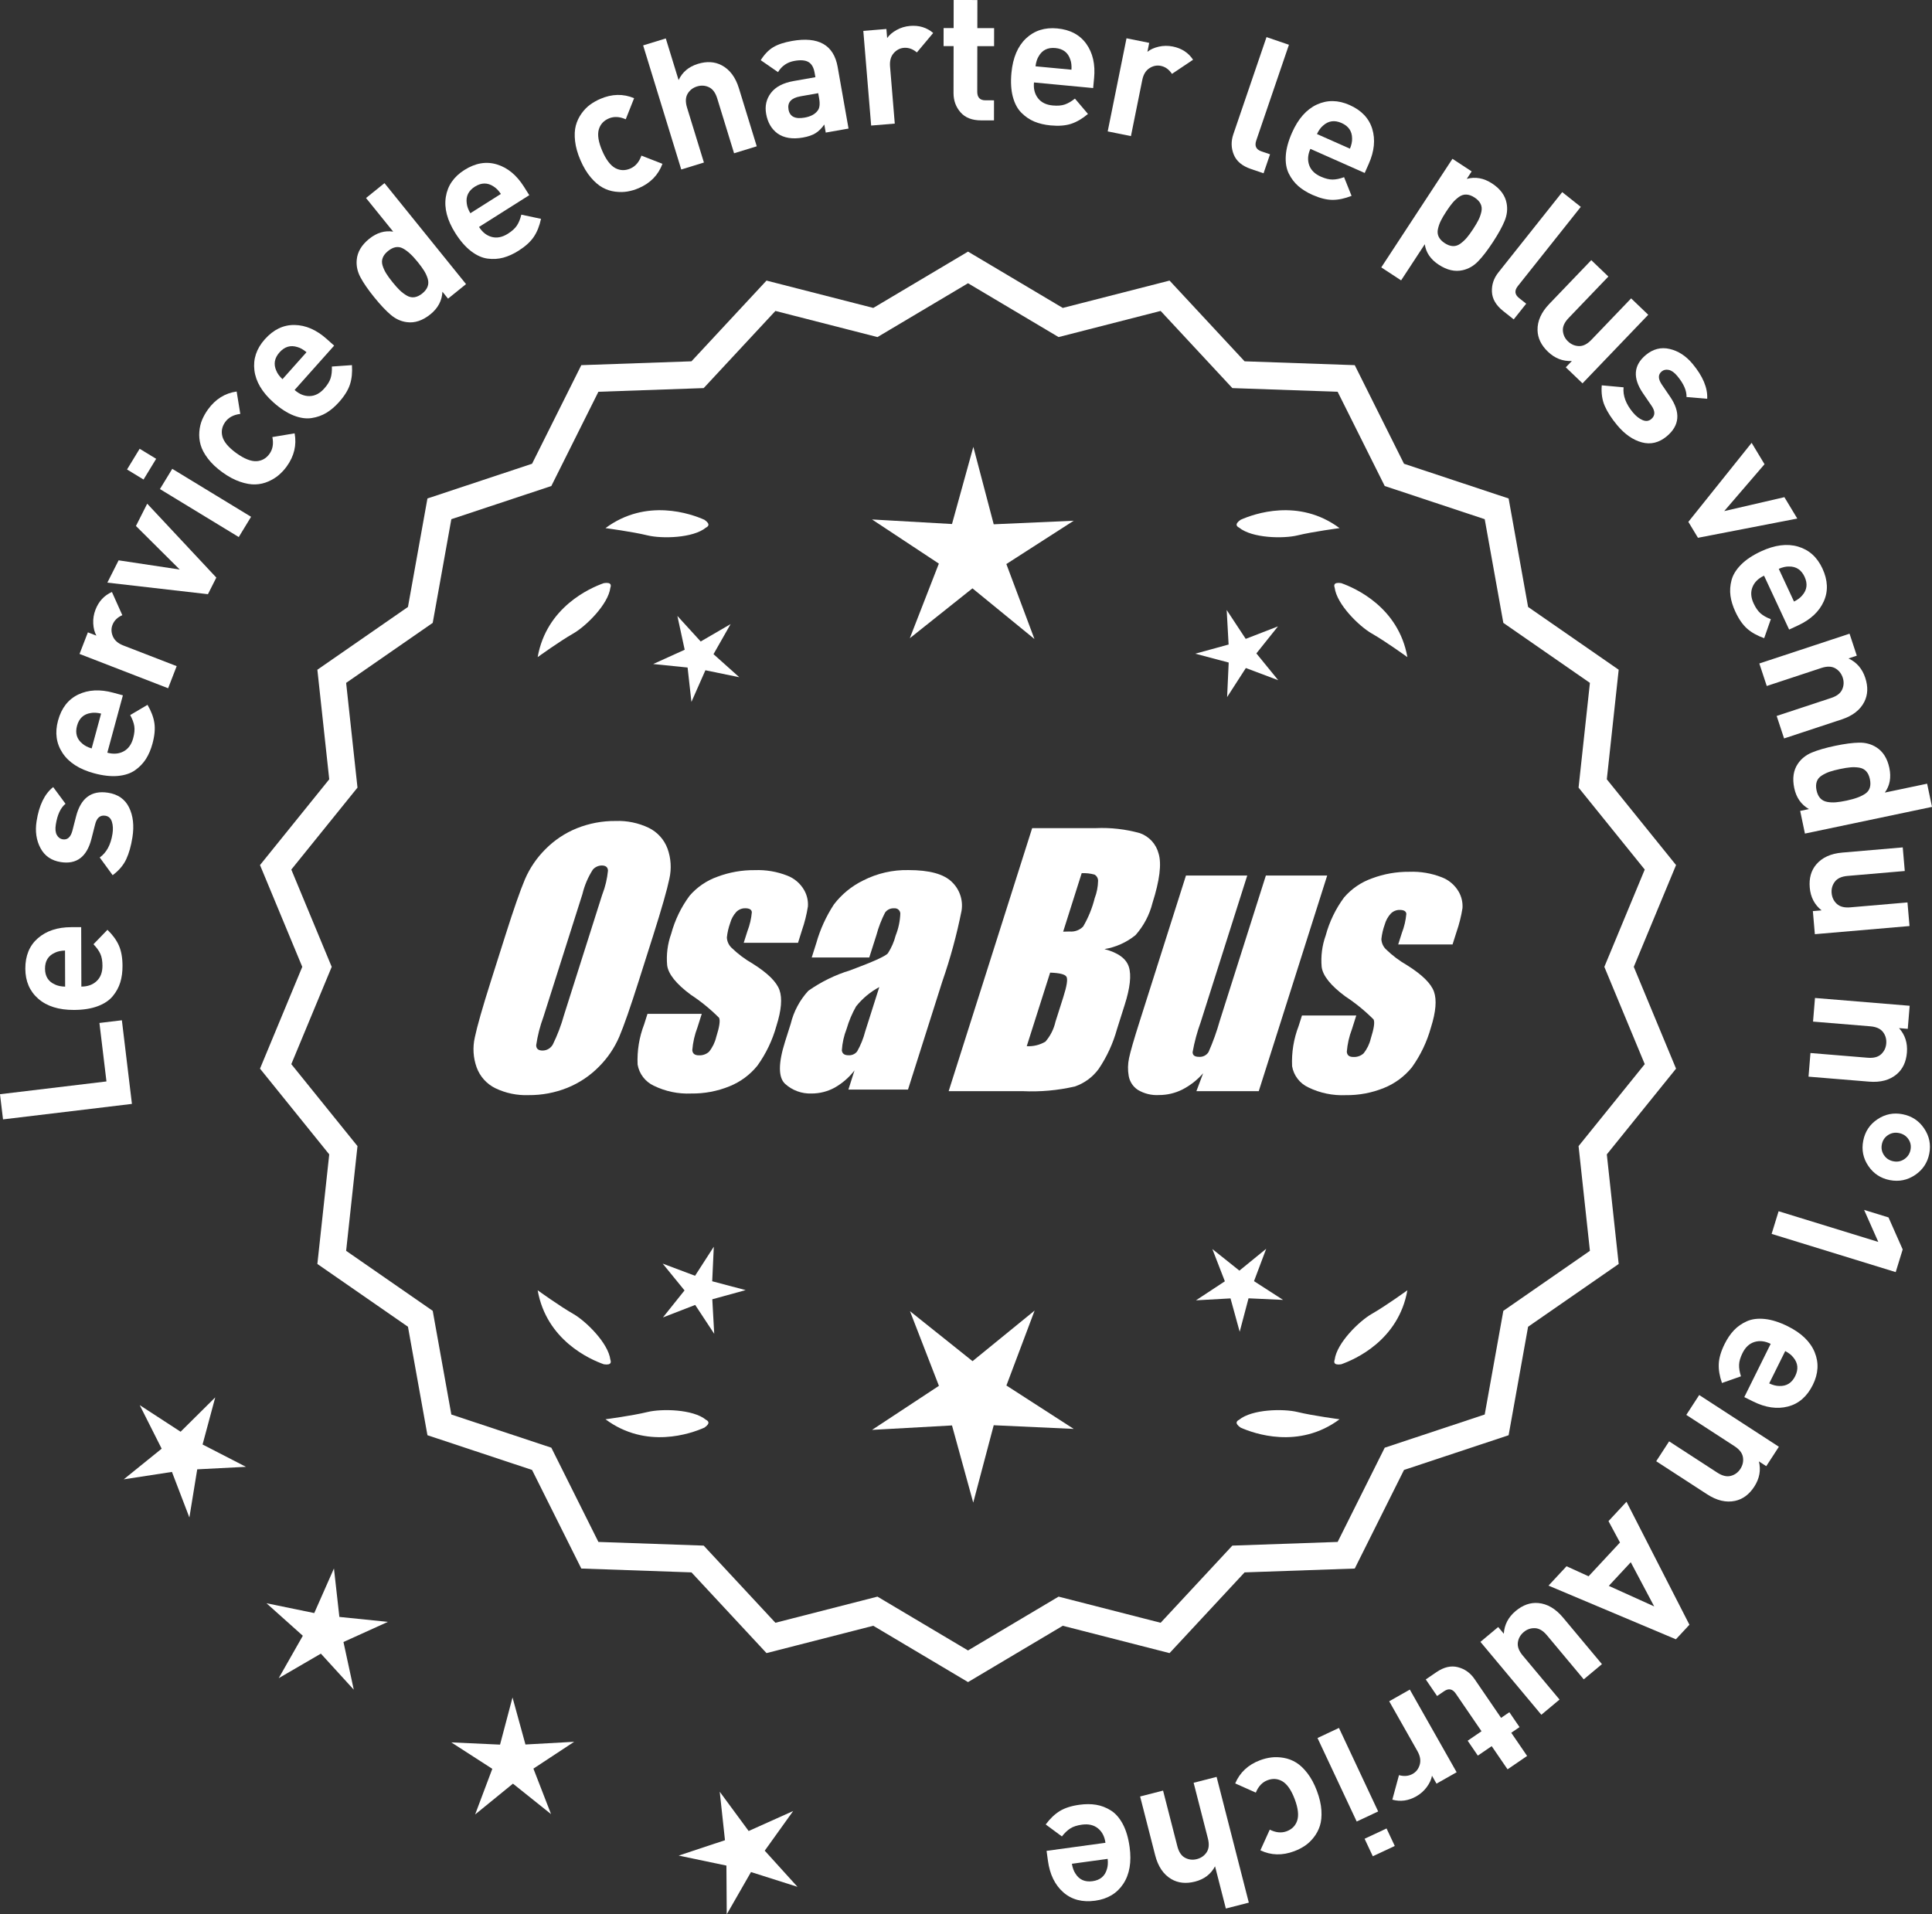 <?xml version="1.0" encoding="UTF-8"?>
<svg id="Layer_2" data-name="Layer 2" xmlns="http://www.w3.org/2000/svg" viewBox="0 0 296.657 293.983">
  <rect x="0" y="0" width="296.657" height="293.983" fill="#333333" stroke="none"/>
  <defs>
    <style>
      .cls-1 {
        fill: #fff;
      }
    </style>
  </defs>
  <g id="Layer_1-2" data-name="Layer 1">
    <g>
      <g>
        <polygon class="cls-1" points="33.05 214.593 27.731 219.867 21.453 215.781 24.824 222.47 18.999 227.178 26.402 226.039 29.08 233.034 30.284 225.641 37.764 225.256 31.105 221.827 33.05 214.593"/>
        <polygon class="cls-1" points="52.11 248.306 51.278 240.862 48.253 247.714 40.916 246.205 46.498 251.2 42.796 257.711 49.271 253.945 54.32 259.479 52.739 252.157 59.561 249.066 52.11 248.306"/>
        <polygon class="cls-1" points="80.683 267.898 78.696 260.675 76.781 267.917 69.298 267.574 75.593 271.633 72.955 278.644 78.761 273.912 84.613 278.587 81.906 271.603 88.162 267.482 80.683 267.898"/>
        <polygon class="cls-1" points="117.425 284.203 121.789 278.115 114.956 281.182 110.514 275.15 111.319 282.597 104.21 284.957 111.541 286.493 111.59 293.983 115.315 287.486 122.453 289.755 117.425 284.203"/>
      </g>
      <g>
        <path class="cls-1" d="M148.64,257.686l-14.465-8.599-16.302,4.175-11.457-12.326-16.818-.586-7.52-15.055-15.972-5.301-2.974-16.563-13.831-9.586,1.813-16.73-10.57-13.094,6.453-15.542-6.453-15.542,10.57-13.094-1.813-16.73,13.831-9.586,2.974-16.563,15.972-5.301,7.52-15.055,16.818-.586,11.457-12.326,16.302,4.175,14.465-8.599,14.465,8.599,16.302-4.175,11.457,12.326,16.818.586,7.52,15.055,15.972,5.301,2.974,16.563,13.831,9.586-1.813,16.73,10.57,13.094-6.453,15.542,6.453,15.542-10.57,13.094,1.813,16.73-13.831,9.586-2.974,16.563-15.972,5.301-7.52,15.055-16.818.586-11.457,12.326-16.302-4.175-14.465,8.599ZM134.651,245.767l13.988,8.315,13.988-8.315,15.764,4.038,11.079-11.92,16.263-.567,7.272-14.558,15.445-5.126,2.876-16.017,13.375-9.27-1.753-16.179,10.222-12.662-6.24-15.029,6.24-15.029-10.222-12.662,1.753-16.178-13.375-9.27-2.876-16.017-15.445-5.126-7.272-14.558-16.263-.567-11.079-11.92-15.764,4.038-13.988-8.316-13.988,8.316-15.764-4.038-11.079,11.92-16.263.567-7.272,14.558-15.445,5.126-2.876,16.017-13.375,9.27,1.753,16.178-10.222,12.662,6.24,15.029-6.24,15.029,10.222,12.662-1.753,16.179,13.375,9.27,2.876,16.017,15.445,5.126,7.272,14.558,16.263.567,11.079,11.92,15.764-4.038Z"/>
        <path class="cls-1" d="M148.64,258.313l-14.548-8.649-16.396,4.199-11.522-12.397-16.915-.59-7.563-15.141-16.063-5.332-2.991-16.659-13.911-9.641,1.823-16.827-10.631-13.169,6.49-15.631-6.49-15.631,10.631-13.17-1.823-16.827,13.911-9.641,2.991-16.659,16.063-5.331,7.563-15.141,16.915-.59,11.522-12.397,16.396,4.199,14.548-8.649,14.548,8.649,16.396-4.199,11.522,12.397,16.915.59,7.563,15.142,16.063,5.331,2.991,16.659,13.911,9.641-1.823,16.827,10.631,13.17-6.49,15.631,6.49,15.631-10.631,13.169,1.823,16.827-13.911,9.641-2.991,16.659-16.063,5.332-7.563,15.141-16.915.59-11.522,12.397-16.396-4.199-14.548,8.649ZM134.257,248.509l14.382,8.55,14.382-8.55,16.209,4.152,11.391-12.255,16.722-.583,7.477-14.968,15.88-5.271,2.957-16.468,13.752-9.531-1.803-16.634,10.51-13.019-6.416-15.453,6.416-15.453-10.51-13.019,1.803-16.634-13.752-9.531-2.957-16.468-15.88-5.271-7.477-14.968-16.722-.583-11.391-12.255-16.209,4.152-14.382-8.55-14.382,8.55-16.209-4.152-11.392,12.255-16.721.583-7.477,14.968-15.88,5.271-2.957,16.468-13.751,9.531,1.803,16.634-10.51,13.019,6.416,15.453-6.416,15.453,10.51,13.019-1.803,16.634,13.751,9.531,2.957,16.468,15.88,5.271,7.477,14.968,16.721.583,11.392,12.255,16.209-4.152ZM148.64,254.71l-14.071-8.365-15.858,4.062-11.145-11.99-16.36-.571-7.315-14.644-15.536-5.156-2.893-16.112-13.455-9.325,1.764-16.275-10.282-12.738,6.277-15.118-6.277-15.118,10.282-12.738-1.764-16.275,13.455-9.324,2.893-16.112,15.536-5.156,7.315-14.645,16.36-.571,11.145-11.99,15.858,4.062,14.071-8.365,14.071,8.365,15.858-4.062,11.145,11.99,16.359.57,7.315,14.645,15.536,5.156,2.893,16.112,13.454,9.324-1.763,16.274,10.282,12.738-6.277,15.118,6.277,15.118-10.282,12.738,1.763,16.274-13.454,9.325-2.893,16.112-15.536,5.156-7.315,14.644-16.359.571-11.145,11.99-15.858-4.062-14.071,8.365ZM134.734,245.19l13.905,8.266,13.905-8.266,15.671,4.014,11.013-11.849,16.166-.564,7.229-14.472,15.354-5.095,2.859-15.922,13.295-9.215-1.743-16.082,10.161-12.587-6.203-14.94,6.203-14.94-10.161-12.587,1.743-16.082-13.295-9.215-2.859-15.922-15.354-5.096-7.229-14.472-16.166-.564-11.013-11.849-15.671,4.014-13.905-8.266-13.905,8.266-15.67-4.014-11.014,11.849-16.166.564-7.228,14.472-15.354,5.096-2.859,15.922-13.295,9.215,1.743,16.082-10.161,12.587,6.203,14.94-6.203,14.94,10.161,12.587-1.743,16.082,13.295,9.215,2.859,15.922,15.354,5.095,7.228,14.472,16.166.564,11.014,11.849,15.67-4.014Z"/>
      </g>
      <g>
        <polygon class="cls-1" points="109.359 196.761 109.603 191.455 106.724 195.918 101.753 194.048 105.109 198.165 101.793 202.314 106.746 200.395 109.668 204.83 109.373 199.527 114.494 198.119 109.359 196.761"/>
        <polygon class="cls-1" points="158.865 201.26 149.334 209.028 139.727 201.353 144.17 212.818 133.902 219.583 146.179 218.901 149.44 230.757 152.585 218.87 164.868 219.433 154.534 212.768 158.865 201.26"/>
        <polygon class="cls-1" points="192.553 196.743 194.424 191.772 190.307 195.128 186.157 191.812 188.076 196.765 183.641 199.687 188.944 199.392 190.353 204.513 191.711 199.379 197.017 199.622 192.553 196.743"/>
      </g>
      <g>
        <path class="cls-1" d="M190.254,218.036c-.197.099-.32.215-.359.348-.001.002-.003.003-.005.005.001 0.0.002.001.003.001-.063.227.115.505.606.846,2.043.909,8.925,3.375,15.191-1.283,0,0-4.07-.534-6.459-1.115-2.166-.527-6.98-.443-8.977,1.198Z"/>
        <path class="cls-1" d="M204.917,209.303c0.0.002-0.0.004-0.0.007.001-0.0.002-.001.003-.001.11.208.43.288,1.022.199,2.109-.742,8.805-3.676,10.161-11.365,0,0-3.325,2.407-5.461,3.625-1.936,1.104-5.378,4.471-5.703,7.036-.075.207-.085.376-.022.5Z"/>
      </g>
      <g>
        <path class="cls-1" d="M108.407,218.036c.197.099.32.215.359.348.001.002.003.003.005.005-.001 0-.002.001-.003.001.063.227-.115.505-.606.846-2.043.909-8.925,3.375-15.191-1.283,0,0,4.07-.534,6.459-1.115,2.166-.527,6.98-.443,8.977,1.198Z"/>
        <path class="cls-1" d="M93.743,209.303c-0.0.002 0.0.004 0.0.007-.001-0-.002-.001-.003-.001-.11.208-.43.288-1.022.199-2.109-.742-8.805-3.676-10.161-11.365,0,0,3.325,2.407,5.461,3.625,1.936,1.104,5.378,4.471,5.703,7.036.075.207.085.376.022.5Z"/>
      </g>
      <g>
        <path class="cls-1" d="M108.407,81.02c.197-.099.32-.215.359-.348.001-.002.003-.003.005-.005-.001-0-.002-.001-.003-.001.063-.227-.115-.505-.606-.846-2.043-.909-8.925-3.375-15.191,1.283,0,0,4.07.534,6.459,1.115,2.166.527,6.98.443,8.977-1.198Z"/>
        <path class="cls-1" d="M93.743,89.754c-0-.002 0-.004 0-.007-.001 0-.002.001-.003.001-.11-.208-.43-.288-1.022-.199-2.109.742-8.805,3.676-10.161,11.365,0,0,3.325-2.407,5.461-3.625,1.936-1.104,5.378-4.471,5.703-7.036.075-.207.085-.376.022-.5Z"/>
      </g>
      <g>
        <path class="cls-1" d="M190.254,81.02c-.197-.099-.32-.215-.359-.348-.001-.002-.003-.003-.005-.005.001-0.0.002-.001.003-.001-.063-.227.115-.505.606-.846,2.043-.909,8.925-3.375,15.191,1.283,0,0-4.07.534-6.459,1.115-2.166.527-6.98.443-8.977-1.198Z"/>
        <path class="cls-1" d="M204.917,89.754c0-.002-0-.004-0-.007.001 0.0.002.001.003.001.11-.208.43-.288,1.022-.199,2.109.742,8.805,3.676,10.161,11.365,0,0-3.325-2.407-5.461-3.625-1.936-1.104-5.378-4.471-5.703-7.036-.075-.207-.085-.376-.022-.5Z"/>
      </g>
      <g id="Group_4" data-name="Group 4">
        <g id="Group_1" data-name="Group 1">
          <path id="Path_1" data-name="Path 1" class="cls-1" d="M98.097,150.58c-1.287,4.058-2.289,6.932-3.006,8.623-.743,1.73-1.811,3.301-3.145,4.628-1.374,1.392-3.018,2.488-4.831,3.221-1.89.759-3.911,1.14-5.947,1.123-1.762.067-3.514-.296-5.104-1.059-1.333-.652-2.362-1.794-2.872-3.188-.534-1.48-.633-3.081-.285-4.615.343-1.661,1.174-4.572,2.493-8.734l2.193-6.911c1.287-4.058,2.289-6.932,3.006-8.623.743-1.73,1.811-3.301,3.145-4.628,1.374-1.392,3.018-2.488,4.831-3.221,1.89-.757,3.911-1.138,5.947-1.12,1.762-.067,3.514.296,5.104,1.059,1.332.654,2.36,1.796,2.872,3.189.534,1.48.633,3.082.285,4.616-.343,1.661-1.173,4.571-2.492,8.731l-2.194,6.909ZM92.506,137.306c.442-1.159.728-2.373.849-3.608-.025-.526-.342-.786-.951-.786-.528.006-1.028.236-1.375.634-.738,1.153-1.278,2.422-1.598,3.754l-5.99,18.863c-.521,1.405-.892,2.861-1.11,4.343,0,.552.337.824.98.824.663-.002,1.272-.367,1.586-.951.708-1.449,1.281-2.96,1.712-4.514l5.891-18.565.005.005Z"/>
          <path id="Path_2" data-name="Path 2" class="cls-1" d="M122.533,144.787h-8.337l.571-1.795c.36-.932.588-1.91.678-2.904-.032-.406-.374-.609-1.027-.609-.511-.005-1.002.199-1.36.563-.44.48-.76,1.059-.932,1.687-.261.721-.434,1.471-.516,2.234.027.588.273,1.145.692,1.559.987.957,2.09,1.787,3.283,2.47,2.283,1.433,3.65,2.78,4.102,4.039.45,1.262.298,3.1-.469,5.516-.606,2.188-1.593,4.253-2.916,6.099-1.134,1.403-2.607,2.494-4.28,3.17-1.866.76-3.866,1.137-5.881,1.11-1.989.089-3.969-.323-5.758-1.198-1.308-.611-2.234-1.824-2.479-3.246-.096-2.11.247-4.217,1.008-6.188l.507-1.598h8.334l-.665,2.097c-.426,1.113-.691,2.281-.786,3.469.038.533.375.799.995.799.573.035,1.136-.159,1.566-.539.535-.66.914-1.431,1.11-2.258.501-1.579.646-2.568.436-2.968-1.324-1.328-2.782-2.516-4.35-3.545-2.238-1.661-3.445-3.17-3.62-4.527-.144-1.635.068-3.281.622-4.825.569-2.111,1.53-4.096,2.831-5.852,1.142-1.318,2.605-2.319,4.247-2.904,1.841-.694,3.795-1.04,5.763-1.02,1.695-.065,3.385.22,4.965.837,1.093.416,2.01,1.195,2.597,2.206.446.77.652,1.655.589,2.543-.197,1.246-.505,2.473-.919,3.665l-.603,1.927v-.013Z"/>
          <path id="Path_3" data-name="Path 3" class="cls-1" d="M133.471,147.04h-8.832l.704-2.219c.594-2.102,1.506-4.101,2.703-5.929,1.19-1.558,2.727-2.818,4.489-3.678,2.159-1.102,4.557-1.651,6.981-1.598,3.183,0,5.391.602,6.626,1.807,1.207,1.138,1.77,2.801,1.503,4.439-.732,3.678-1.717,7.301-2.948,10.842l-5.275,16.619h-9.151l.939-2.948c-.833,1.085-1.877,1.991-3.069,2.663-1.084.587-2.299.892-3.532.888-1.495.057-2.952-.476-4.058-1.483-1.059-.989-1.059-3.155,0-6.499l.863-2.723c.457-1.89,1.387-3.633,2.701-5.066,1.961-1.384,4.13-2.445,6.425-3.145,3.5-1.3,5.432-2.171,5.795-2.614.543-.846.947-1.772,1.198-2.745.429-1.076.669-2.218.71-3.376-.029-.466-.43-.82-.895-.792-.018.001-.037.003-.055.005-.549-.041-1.079.21-1.395.66-.559,1.094-1.001,2.244-1.319,3.43l-1.105,3.462ZM135.016,151.579c-1.375.739-2.587,1.749-3.563,2.968-.617,1.087-1.105,2.242-1.452,3.442-.417,1.06-.665,2.179-.735,3.316.057.494.387.748,1.008.748.515.039,1.016-.18,1.337-.584.548-.968.966-2.005,1.243-3.082l2.162-6.809Z"/>
        </g>
        <g id="Group_3" data-name="Group 3">
          <path id="Path_7" data-name="Path 7" class="cls-1" d="M158.479,127.173h9.778c2.286-.102,4.574.159,6.778.773,1.417.502,2.491,1.676,2.866,3.132.482,1.573.169,4.102-.939,7.589-.458,1.832-1.352,3.527-2.606,4.939-1.376,1.117-3.019,1.855-4.768,2.143,2.092.552,3.341,1.458,3.747,2.732s.191,3.227-.647,5.852l-1.186,3.747c-.599,2.16-1.543,4.209-2.797,6.068-.911,1.247-2.181,2.187-3.64,2.694-2.64.61-5.352.853-8.059.723h-11.338l12.82-40.394h-.012ZM161.249,149.357l-3.594,11.305c1.003.055,2-.187,2.866-.697.763-.878,1.295-1.933,1.548-3.069l1.198-3.766c.552-1.731.712-2.779.481-3.145-.229-.368-1.059-.571-2.505-.622l.005-.007ZM166.093,134.089l-2.847,8.985c.425-.019.755-.025.989-.025.773.074,1.538-.207,2.08-.762.796-1.36,1.394-2.827,1.775-4.356.325-.849.501-1.747.519-2.656.007-.396-.201-.766-.545-.964-.638-.177-1.299-.25-1.96-.218l-.012-.003Z"/>
          <path id="Path_8" data-name="Path 8" class="cls-1" d="M203.788,134.459l-10.506,33.107h-9.574l1.034-2.752c-.9,1.034-1.989,1.886-3.208,2.511-1.107.552-2.327.839-3.563.837-1.145.071-2.284-.208-3.267-.799-.732-.487-1.233-1.252-1.389-2.118-.163-.914-.146-1.851.051-2.759.197-.957.742-2.86,1.649-5.7l7.089-22.332h9.409l-7.152,22.528c-.542,1.492-.956,3.028-1.236,4.59,0,.481.317.723.97.723.596.053,1.171-.237,1.483-.748.687-1.562,1.264-3.17,1.725-4.812l7.07-22.28h9.409l.005.004Z"/>
          <path id="Path_9" data-name="Path 9" class="cls-1" d="M223.03,145.041h-8.338l.571-1.795c.36-.932.588-1.91.678-2.904-.032-.406-.374-.609-1.027-.609-.511-.004-1.001.199-1.359.563-.44.48-.76,1.059-.932,1.687-.26.721-.432,1.47-.514,2.231.027.588.273,1.145.692,1.559.986.958,2.089,1.788,3.281,2.472,2.283,1.433,3.65,2.78,4.102,4.039.45,1.262.298,3.1-.469,5.516-.606,2.188-1.593,4.253-2.916,6.099-1.134,1.403-2.607,2.494-4.28,3.17-1.866.76-3.866,1.137-5.881,1.11-1.989.089-3.969-.323-5.758-1.198-1.308-.611-2.234-1.824-2.479-3.246-.096-2.11.247-4.217,1.008-6.188l.507-1.598h8.338l-.665,2.099c-.426,1.113-.691,2.281-.786,3.469.038.533.375.799.995.799.573.035,1.136-.159,1.566-.539.535-.66.914-1.431,1.11-2.258.501-1.579.646-2.568.436-2.968-1.324-1.328-2.782-2.516-4.35-3.545-2.238-1.661-3.445-3.17-3.62-4.527-.144-1.635.068-3.281.622-4.825.569-2.111,1.53-4.096,2.831-5.852,1.142-1.318,2.605-2.319,4.247-2.904,1.841-.694,3.795-1.04,5.763-1.02,1.695-.065,3.385.22,4.965.837,1.096.414,2.016,1.194,2.606,2.206.446.77.652,1.655.589,2.543-.197,1.246-.505,2.473-.919,3.665l-.609,1.921-.007-.009Z"/>
        </g>
      </g>
      <g>
        <path class="cls-1" d="M18.715,156.68l1.543,12.844-19.794,2.377-.464-3.865,16.347-1.963-1.079-8.979,3.447-.414Z"/>
        <path class="cls-1" d="M12.466,142.38l.027,9.128c.971-.003,1.755-.285,2.349-.847.597-.562.893-1.347.89-2.355-.001-.747-.11-1.358-.327-1.833-.216-.475-.567-.964-1.054-1.467l2.149-2.219c.804.782,1.391,1.588,1.756,2.417.366.83.552,1.87.556,3.12.002.934-.112,1.779-.343,2.535s-.616,1.463-1.155,2.117c-.539.655-1.313,1.171-2.319,1.547-1.007.376-2.221.566-3.639.571-2.333.007-4.16-.566-5.479-1.72-1.32-1.153-1.982-2.691-1.988-4.614-.006-1.997.639-3.558,1.932-4.682,1.296-1.124,2.997-1.689,5.105-1.695l1.54-.004ZM9.985,145.971c-.635.021-1.157.134-1.567.341-1.007.451-1.509,1.264-1.505,2.44.003,1.176.51,1.987,1.52,2.431.411.205.934.315,1.568.332l-.016-5.544Z"/>
        <path class="cls-1" d="M16.589,121.735c1.53.24,2.606.994,3.229,2.263.624,1.269.796,2.798.516,4.586-.208,1.328-.525,2.45-.952,3.365-.427.916-1.122,1.733-2.084,2.451l-1.984-2.719c1.044-.744,1.695-1.955,1.958-3.633.11-.701.079-1.32-.091-1.857-.172-.537-.507-.844-1.004-.922-.793-.124-1.315.314-1.566,1.314l-.585,2.289c-.71,2.723-2.272,3.895-4.688,3.517-1.438-.225-2.479-.941-3.122-2.146-.642-1.206-.842-2.583-.6-4.133.384-2.452,1.233-4.2,2.55-5.241l1.894,2.564c-.758.618-1.255,1.684-1.491,3.196-.107.682-.055,1.215.159,1.598.215.383.516.605.902.666.72.112,1.212-.321,1.479-1.299l.575-2.233c.725-2.815,2.359-4.024,4.905-3.625Z"/>
        <path class="cls-1" d="M18.87,106.778l-2.391,8.81c.938.254,1.768.189,2.49-.195.723-.384,1.217-1.062,1.481-2.035.195-.72.251-1.339.169-1.854s-.291-1.08-.628-1.694l2.659-1.57c.569.967.921,1.899,1.055,2.796.134.897.037,1.949-.291,3.156-.244.901-.577,1.685-1.001,2.354-.424.669-.981,1.247-1.675,1.736-.693.489-1.576.781-2.646.878-1.07.096-2.29-.042-3.659-.413-2.252-.611-3.862-1.647-4.828-3.109-.967-1.461-1.198-3.12-.695-4.976.523-1.927,1.557-3.262,3.103-4.003,1.545-.741,3.335-.835,5.371-.283l1.486.403ZM15.526,109.585c-.616-.148-1.149-.177-1.602-.086-1.089.168-1.788.82-2.096,1.955-.309,1.135-.035,2.051.82,2.747.343.306.817.551,1.426.735l1.451-5.35Z"/>
        <path class="cls-1" d="M17.186,90.91l1.595,3.56c-.749.331-1.252.827-1.508,1.488-.223.574-.201,1.168.062,1.78.263.612.795,1.074,1.595,1.384l8.199,3.175-1.314,3.395-13.603-5.268,1.283-3.316,1.305.505c-.281-.51-.443-1.127-.482-1.854-.039-.726.076-1.437.346-2.133.498-1.288,1.341-2.193,2.522-2.716Z"/>
        <path class="cls-1" d="M22.604,77.35l10.612,11.348-1.287,2.55-15.445-1.775,1.729-3.425,9.386,1.414-6.724-6.688,1.729-3.425Z"/>
        <path class="cls-1" d="M23.978,70.459l-1.937,3.181-2.535-1.543,1.937-3.181,2.535,1.543ZM38.553,79.363l-1.892,3.109-12.103-7.367,1.893-3.109,12.102,7.367Z"/>
        <path class="cls-1" d="M45.239,66.547c.332,1.805-.07,3.495-1.205,5.069-.36.5-.768.943-1.22,1.33-.451.388-.989.719-1.614.993-.623.275-1.285.426-1.982.451-.697.027-1.484-.11-2.362-.41-.877-.299-1.777-.781-2.702-1.448-.923-.666-1.665-1.368-2.227-2.106-.561-.738-.936-1.439-1.121-2.105-.188-.665-.255-1.339-.199-2.024.058-.684.202-1.299.435-1.845.231-.545.528-1.068.889-1.568,1.146-1.59,2.616-2.509,4.407-2.76l.558,3.44c-1.036.128-1.807.54-2.309,1.236-.501.697-.647,1.442-.439,2.238.229.832.941,1.679,2.137,2.542,1.212.874,2.247,1.288,3.109,1.242.819-.052,1.481-.427,1.983-1.124.504-.696.651-1.556.445-2.579l3.418-.573Z"/>
        <path class="cls-1" d="M51.311,53.074l-6.075,6.814c.725.646,1.497.959,2.315.938s1.563-.407,2.233-1.159c.497-.557.823-1.085.98-1.583.156-.498.222-1.097.195-1.796l3.081-.217c.076,1.12-.024,2.111-.306,2.973-.281.862-.838,1.76-1.67,2.694-.621.697-1.271,1.25-1.947,1.659-.678.409-1.436.678-2.274.805-.838.128-1.759-.005-2.759-.397-1.002-.392-2.031-1.06-3.091-2.004-1.742-1.552-2.719-3.198-2.931-4.938s.321-3.327,1.601-4.762c1.329-1.491,2.85-2.222,4.563-2.196,1.715.027,3.358.743,4.934,2.146l1.149,1.025ZM47.064,54.091c-.485-.408-.95-.672-1.394-.792-1.05-.336-1.966-.066-2.75.812-.782.878-.946,1.819-.492,2.824.169.427.485.858.947,1.294l3.688-4.139Z"/>
        <path class="cls-1" d="M71.562,43.629l-2.766,2.234-.863-1.067c-.065,1.374-.679,2.529-1.841,3.468-1.192.962-2.389,1.365-3.594,1.211-.904-.109-1.734-.483-2.488-1.121-.756-.637-1.608-1.545-2.559-2.721-.938-1.161-1.64-2.178-2.104-3.051-.465-.872-.656-1.762-.573-2.669.103-1.21.743-2.291,1.919-3.24,1.161-.938,2.389-1.305,3.681-1.102l-4.169-5.162,2.831-2.287,12.526,15.509ZM64.139,40.231c-.856-1.06-1.635-1.763-2.334-2.11-.701-.346-1.442-.203-2.227.43-.406.328-.68.681-.818,1.058-.142.377-.144.775-.009,1.194.135.419.319.817.551,1.193s.559.826.98,1.349c.423.522.795.937,1.113,1.243.318.306.673.573,1.059.8.388.227.78.312,1.179.255.396-.057.799-.25,1.206-.578.406-.328.68-.681.819-1.058.14-.377.146-.778.018-1.203-.127-.425-.312-.833-.557-1.224-.244-.391-.569-.84-.98-1.349Z"/>
        <path class="cls-1" d="M81.271,29.973l-7.715,4.878c.52.821,1.175,1.334,1.967,1.539.793.206,1.615.039,2.467-.5.631-.399,1.091-.816,1.378-1.252.289-.435.517-.993.682-1.673l3.022.64c-.234,1.098-.605,2.022-1.112,2.773-.508.752-1.29,1.462-2.347,2.13-.789.499-1.565.851-2.329,1.058-.763.207-1.566.256-2.408.148-.842-.108-1.689-.489-2.543-1.141-.855-.652-1.66-1.578-2.419-2.777-1.247-1.972-1.733-3.823-1.458-5.555.274-1.73,1.225-3.11,2.851-4.137,1.688-1.067,3.352-1.352,4.991-.854s3.024,1.638,4.152,3.421l.821,1.302ZM76.91,29.782c-.354-.526-.729-.908-1.122-1.146-.918-.613-1.872-.605-2.867.024-.993.628-1.41,1.488-1.251,2.58.047.457.23.959.554,1.505l4.687-2.963Z"/>
        <path class="cls-1" d="M101.721,25.155c-.641,1.72-1.852,2.965-3.635,3.734-.565.244-1.141.417-1.728.518s-1.219.109-1.896.025c-.676-.084-1.321-.293-1.934-.629-.612-.335-1.218-.856-1.818-1.563-.6-.707-1.125-1.583-1.577-2.628-.452-1.045-.728-2.028-.832-2.95-.103-.921-.064-1.715.116-2.383.179-.667.469-1.28.868-1.839.398-.559.838-1.012,1.318-1.362.479-.349,1-.646,1.566-.89,1.8-.777,3.533-.813,5.198-.11l-1.285,3.239c-.955-.421-1.827-.462-2.614-.121-.789.34-1.297.906-1.525,1.695-.229.832-.053,1.924.531,3.278.593,1.371,1.27,2.258,2.033,2.66.731.376,1.491.393,2.279.053s1.356-1.002,1.704-1.986l3.229,1.26Z"/>
        <path class="cls-1" d="M116.196,22.468l-3.479,1.069-2.59-8.431c-.27-.874-.694-1.446-1.274-1.717-.581-.271-1.186-.31-1.81-.118-.642.197-1.128.571-1.456,1.121-.329.551-.359,1.263-.091,2.137l2.59,8.431-3.479,1.069-5.854-19.057,3.479-1.069,1.966,6.397c.578-1.232,1.563-2.062,2.955-2.489,1.374-.422,2.598-.349,3.67.22,1.237.656,2.115,1.83,2.636,3.525l2.738,8.913Z"/>
        <path class="cls-1" d="M130.293,19.743l-3.502.618-.22-1.241c-.408.584-.855,1.028-1.342,1.332-.487.303-1.136.527-1.944.67-1.598.282-2.896.075-3.891-.621-.937-.688-1.521-1.693-1.755-3.017-.215-1.213.032-2.285.74-3.216.708-.93,1.87-1.538,3.488-1.824l3.337-.589-.128-.717c-.14-.79-.452-1.328-.938-1.612-.486-.284-1.197-.343-2.136-.177-1.121.198-1.967.774-2.538,1.728l-2.655-1.834c.562-.895,1.198-1.557,1.909-1.986.711-.428,1.674-.75,2.888-.964,4.081-.72,6.42.611,7.016,3.993l1.67,9.458ZM125.773,15.082l-.137-.772-2.729.481c-1.415.25-2.025.926-1.83,2.029.191,1.085,1.012,1.499,2.465,1.242.938-.166,1.604-.52,2.001-1.064.313-.377.39-1.016.23-1.917Z"/>
        <path class="cls-1" d="M143.291,5.064l-2.505,2.989c-.625-.529-1.291-.764-1.997-.706-.614.051-1.139.329-1.576.833-.435.504-.616,1.184-.546,2.04l.725,8.762-3.627.3-1.204-14.538,3.544-.293.116,1.395c.334-.477.82-.892,1.456-1.244.635-.352,1.325-.559,2.069-.621,1.377-.114,2.558.248,3.545,1.083Z"/>
        <path class="cls-1" d="M152.624,18.488l-1.987-.003c-1.382-.002-2.432-.414-3.148-1.236-.718-.822-1.075-1.802-1.075-2.941l.011-7.224-1.54-.002.004-2.772,1.539.002.007-4.312,3.641.005-.007,4.312,2.576.003-.004,2.772-2.575-.004-.01,7c-.002.877.418,1.316,1.258,1.317l1.315.002-.004,3.08Z"/>
        <path class="cls-1" d="M167.853,13.523l-9.087-.86c-.091.966.114,1.773.616,2.42.501.648,1.252,1.019,2.255,1.114.744.07,1.363.021,1.856-.148.495-.169,1.016-.471,1.562-.907l2,2.355c-.856.725-1.716,1.23-2.577,1.514-.861.284-1.914.367-3.159.249-.929-.088-1.759-.284-2.489-.587-.73-.304-1.396-.755-1.995-1.356-.6-.6-1.037-1.42-1.315-2.459-.275-1.039-.347-2.264-.214-3.677.22-2.323.969-4.085,2.244-5.286,1.276-1.201,2.871-1.711,4.786-1.53,1.987.188,3.479.981,4.473,2.378.991,1.397,1.389,3.146,1.189,5.246l-.146,1.533ZM164.521,10.705c.04-.633-.021-1.164-.188-1.593-.35-1.046-1.111-1.624-2.282-1.735-1.17-.111-2.026.314-2.567,1.276-.243.389-.404.899-.482,1.529l5.52.522Z"/>
        <path class="cls-1" d="M183.194,9.173l-3.239,2.174c-.453-.682-1.026-1.093-1.722-1.234-.604-.122-1.187-.001-1.744.362-.56.364-.924.966-1.094,1.807l-1.74,8.618-3.568-.721,2.888-14.299,3.486.704-.277,1.372c.455-.365,1.036-.628,1.745-.79.707-.161,1.429-.168,2.16-.021,1.354.273,2.389.949,3.105,2.026Z"/>
        <path class="cls-1" d="M194.017,26.61l-1.962-.669c-1.324-.452-2.194-1.183-2.608-2.193-.415-1.01-.438-2.053-.07-3.131l5.095-14.918,3.444,1.176-5.021,14.706c-.283.83-.02,1.384.793,1.662l1.325.452-.995,2.915Z"/>
        <path class="cls-1" d="M209.55,26.562l-8.344-3.702c-.395.888-.455,1.718-.187,2.491.271.773.865,1.364,1.787,1.773.683.303,1.284.453,1.807.449.522-.003,1.112-.124,1.77-.364l1.148,2.868c-1.042.416-2.018.622-2.924.618-.907-.004-1.933-.26-3.076-.767-.854-.379-1.577-.828-2.174-1.347s-1.083-1.16-1.461-1.919c-.379-.76-.533-1.676-.466-2.749.067-1.073.39-2.258.965-3.554.946-2.133,2.215-3.566,3.807-4.3,1.591-.734,3.266-.711,5.022.069,1.826.81,2.988,2.035,3.486,3.675.496,1.641.318,3.424-.537,5.352l-.624,1.408ZM207.283,22.83c.241-.587.351-1.111.329-1.569-.001-1.103-.538-1.893-1.613-2.37-1.074-.477-2.021-.345-2.84.395-.354.292-.669.725-.942,1.297l5.066,2.248Z"/>
        <path class="cls-1" d="M229.241,37.169c-.828,1.265-1.588,2.252-2.274,2.961-.688.71-1.478,1.164-2.366,1.362-1.185.274-2.407-.005-3.673-.833-1.264-.829-1.981-1.879-2.152-3.152l-3.637,5.55-3.044-1.995,10.927-16.674,2.95,1.934-.751,1.147c1.326-.357,2.623-.121,3.888.708,1.266.829,2.008,1.84,2.229,3.034.173.894.071,1.799-.305,2.713s-.974,1.996-1.792,3.245ZM225.214,36.521c.287-.336.615-.785.982-1.347.369-.562.651-1.042.845-1.439.192-.397.335-.812.428-1.242s.051-.826-.126-1.187-.482-.685-.92-.971c-.437-.287-.856-.438-1.258-.456-.401-.018-.78.102-1.139.358-.357.257-.68.553-.968.889-.286.336-.615.786-.983,1.348-.367.562-.649,1.042-.843,1.439-.194.398-.339.815-.436,1.253-.099.438-.06.838.117,1.199.176.361.482.685.92.971.437.287.855.439,1.258.456.401.018.783-.106,1.146-.37.362-.264.688-.564.976-.901Z"/>
        <path class="cls-1" d="M232.43,49.049l-1.623-1.289c-1.096-.871-1.67-1.852-1.722-2.942-.052-1.09.277-2.081.986-2.972l9.807-12.342,2.85,2.265-9.668,12.166c-.546.687-.482,1.297.19,1.832l1.096.871-1.916,2.411Z"/>
        <path class="cls-1" d="M242.993,58.869l-2.568-2.461.932-.97c-1.386.069-2.61-.407-3.675-1.427-1.038-.995-1.568-2.099-1.595-3.313-.029-1.399.569-2.738,1.797-4.018l6.454-6.73,2.626,2.519-6.104,6.366c-.634.66-.927,1.31-.881,1.949.048.639.306,1.185.778,1.637.485.465,1.048.708,1.688.727.64.02,1.277-.301,1.91-.961l6.104-6.366,2.627,2.519-10.095,10.53Z"/>
        <path class="cls-1" d="M255.933,66.997c-1.19.992-2.467,1.303-3.832.935-1.365-.369-2.627-1.249-3.787-2.639-.86-1.032-1.493-2.011-1.899-2.936-.406-.925-.563-1.986-.468-3.183l3.353.304c-.129,1.274.351,2.563,1.438,3.868.455.545.939.93,1.456,1.156.516.226.969.177,1.354-.146.616-.514.633-1.195.046-2.043l-1.333-1.95c-1.579-2.33-1.429-4.278.45-5.844,1.117-.932,2.342-1.242,3.673-.929,1.329.313,2.496,1.071,3.501,2.276,1.589,1.906,2.342,3.698,2.255,5.373l-3.175-.268c.034-.978-.438-2.054-1.417-3.23-.443-.531-.879-.842-1.307-.934-.431-.092-.795-.012-1.096.239-.56.466-.559,1.122,0,1.968l1.299,1.907c1.637,2.402,1.467,4.427-.512,6.077Z"/>
        <path class="cls-1" d="M275.974,79.633l-15.253,2.954-1.476-2.446,9.717-12.137,1.979,3.285-6.188,7.198,9.239-2.138,1.98,3.285Z"/>
        <path class="cls-1" d="M274.721,96.683l-3.853-8.275c-.881.41-1.473.994-1.777,1.754-.306.76-.245,1.597.18,2.511.316.676.671,1.186,1.065,1.527.396.341.921.637,1.573.889l-1.021,2.915c-1.06-.372-1.928-.858-2.609-1.457-.681-.599-1.285-1.466-1.812-2.6-.395-.846-.646-1.661-.753-2.445-.108-.784-.055-1.586.161-2.407.215-.821.7-1.613,1.458-2.377.755-.764,1.775-1.445,3.062-2.044,2.115-.985,4.014-1.23,5.695-.736,1.682.493,2.929,1.612,3.739,3.355.842,1.811.913,3.498.209,5.061-.703,1.563-2.011,2.79-3.924,3.68l-1.396.65ZM275.468,92.382c.567-.285.994-.607,1.279-.966.725-.832.839-1.781.342-2.847-.495-1.066-1.296-1.589-2.398-1.57-.459-.013-.98.106-1.562.357l2.34,5.026Z"/>
        <path class="cls-1" d="M273.946,113.404l-1.141-3.457,8.375-2.765c.868-.287,1.432-.724,1.689-1.31.26-.587.286-1.19.081-1.811-.211-.638-.595-1.116-1.151-1.434-.557-.317-1.271-.332-2.139-.046l-8.375,2.765-1.141-3.457,13.853-4.574,1.114,3.377-1.276.421c1.256.588,2.115,1.582,2.576,2.982.451,1.365.403,2.59-.142,3.674-.63,1.25-1.786,2.152-3.47,2.708l-8.854,2.924Z"/>
        <path class="cls-1" d="M277.146,128.01l-.73-3.48,1.343-.282c-1.193-.684-1.943-1.757-2.251-3.218-.314-1.498-.129-2.748.557-3.75.509-.755,1.22-1.324,2.131-1.707.911-.382,2.107-.729,3.587-1.04,1.462-.307,2.687-.469,3.675-.486.988-.017,1.867.218,2.638.705,1.031.642,1.701,1.703,2.014,3.182.306,1.461.075,2.721-.694,3.779l6.493-1.364.75,3.562-19.511,4.099ZM283.55,122.945c1.334-.28,2.314-.653,2.941-1.118.626-.466.837-1.192.629-2.178-.107-.511-.297-.915-.569-1.211-.272-.296-.626-.479-1.06-.55-.435-.071-.872-.088-1.312-.053-.441.035-.99.122-1.647.261-.658.138-1.195.28-1.613.425s-.816.338-1.193.58c-.38.241-.634.552-.764.933-.131.38-.141.826-.034,1.337.108.511.298.915.569,1.211.272.295.627.483,1.063.563.436.08.884.1,1.343.061.46-.039,1.008-.126,1.647-.261Z"/>
        <path class="cls-1" d="M278.669,143.46l-.305-3.543,1.339-.115c-1.085-.862-1.691-2.028-1.817-3.497-.124-1.432.206-2.613.987-3.541.901-1.071,2.235-1.682,4.003-1.834l9.289-.798.312,3.626-8.788.755c-.911.078-1.561.373-1.947.884s-.552,1.092-.497,1.743c.059.67.321,1.223.79,1.66s1.159.617,2.069.539l8.788-.755.312,3.626-14.534,1.25Z"/>
        <path class="cls-1" d="M277.696,165.338l.299-3.628,8.79.724c.911.075,1.6-.107,2.067-.546.467-.439.728-.984.78-1.635.056-.67-.112-1.259-.5-1.769-.39-.51-1.04-.802-1.951-.877l-8.79-.723.299-3.628,14.538,1.197-.291,3.544-1.34-.11c.926,1.031,1.329,2.282,1.209,3.751-.118,1.433-.641,2.541-1.567,3.327-1.066.905-2.483,1.285-4.251,1.139l-9.292-.765Z"/>
        <path class="cls-1" d="M290.171,181.224c-1.393-.271-2.487-.993-3.286-2.166-.799-1.173-1.062-2.465-.787-3.876s1.002-2.51,2.184-3.298c1.179-.788,2.466-1.046,3.857-.775,1.411.275,2.516,1.003,3.312,2.185s1.06,2.469.789,3.862c-.271,1.392-.998,2.487-2.18,3.284-1.182.797-2.479,1.058-3.89.784ZM289.289,177.401c.34.503.82.815,1.444.937.622.121,1.187.007,1.69-.341.507-.349.818-.825.936-1.43.117-.605.006-1.154-.335-1.648-.343-.494-.823-.802-1.446-.923s-1.187-.012-1.689.327c-.505.339-.813.811-.932,1.416-.118.604-.007,1.158.332,1.662Z"/>
        <path class="cls-1" d="M272.032,189.485l1.071-3.479,15.307,4.714-2.178-4.918,3.746,1.154,2.177,4.919-1.071,3.479-19.052-5.868Z"/>
        <path class="cls-1" d="M267.833,214.55l4.054-8.178c-.869-.431-1.696-.528-2.48-.292s-1.4.806-1.847,1.709c-.332.669-.508,1.264-.526,1.786-.02.522.076,1.116.288,1.783l-2.914,1.024c-.371-1.059-.535-2.042-.492-2.947s.342-1.919.897-3.04c.415-.836.894-1.541,1.438-2.115.544-.574,1.205-1.033,1.98-1.378.774-.345,1.697-.461,2.766-.347,1.068.113,2.238.485,3.51,1.115,2.091,1.036,3.468,2.365,4.134,3.986.666,1.621.571,3.293-.282,5.016-.889,1.79-2.161,2.898-3.821,3.325-1.659.427-3.434.173-5.324-.764l-1.38-.684ZM271.656,212.446c.578.265,1.096.396,1.555.395,1.103.046,1.915-.457,2.438-1.511.521-1.054.432-2.005-.273-2.854-.276-.367-.695-.699-1.255-.998l-2.464,4.968Z"/>
        <path class="cls-1" d="M254.311,224.397l1.982-3.053,7.396,4.803c.768.498,1.46.664,2.079.499.62-.166,1.108-.522,1.464-1.07.365-.563.498-1.162.396-1.795-.1-.634-.534-1.199-1.301-1.697l-7.397-4.803,1.982-3.053,12.234,7.945-1.937,2.982-1.128-.732c.328,1.347.09,2.639-.713,3.876-.782,1.206-1.77,1.935-2.956,2.187-1.368.291-2.797-.046-4.283-1.012l-7.82-5.078Z"/>
        <path class="cls-1" d="M237.774,243.499l2.766-2.974,3.385,1.541,4.823-5.188-1.765-3.284,2.765-2.973,9.663,18.886-2.078,2.235-19.559-8.243ZM247.028,243.538l6.97,3.154-3.595-6.783-3.375,3.63Z"/>
        <path class="cls-1" d="M227.319,252.137l2.728-2.28.862,1.031c.084-1.384.692-2.549,1.823-3.494,1.103-.922,2.259-1.329,3.469-1.22,1.394.125,2.659.867,3.797,2.228l5.979,7.155-2.794,2.334-5.655-6.768c-.587-.702-1.2-1.065-1.841-1.089-.641-.024-1.212.173-1.712.592-.516.431-.819.963-.909,1.598-.09.635.158,1.303.744,2.005l5.656,6.768-2.793,2.334-9.354-11.194Z"/>
        <path class="cls-1" d="M218.926,257.907l1.641-1.122c1.142-.78,2.24-1.033,3.296-.76,1.058.272,1.907.879,2.55,1.819l4.077,5.964,1.271-.869,1.563,2.289-1.271.869,2.434,3.56-3.004,2.054-2.435-3.56-2.127,1.454-1.563-2.288,2.127-1.454-3.95-5.779c-.497-.725-1.091-.849-1.784-.375l-1.087.743-1.737-2.543Z"/>
        <path class="cls-1" d="M213.791,276.368l1.021-3.764c.79.218,1.493.153,2.109-.197.536-.304.896-.776,1.08-1.416.185-.641.064-1.335-.358-2.082l-4.332-7.65,3.167-1.794,7.188,12.694-3.093,1.752-.69-1.218c-.104.574-.371,1.154-.801,1.74-.43.586-.97,1.063-1.619,1.432-1.201.68-2.426.848-3.673.503Z"/>
        <path class="cls-1" d="M202.302,266.901l3.294-1.547,6.02,12.826-3.295,1.547-6.019-12.826ZM209.532,282.374l3.371-1.582,1.262,2.687-3.371,1.582-1.262-2.687Z"/>
        <path class="cls-1" d="M189.663,273.876c.722-1.688,1.991-2.873,3.807-3.557.577-.217,1.161-.362,1.752-.435.591-.073,1.222-.052,1.894.065.672.116,1.307.356,1.902.72.596.364,1.177.913,1.742,1.648.565.734,1.05,1.634,1.45,2.7.4,1.065.631,2.061.69,2.986.059.925-.018,1.716-.229,2.375-.21.657-.527,1.256-.954,1.795-.425.539-.886.971-1.381,1.298-.496.326-1.032.598-1.608.815-1.834.69-3.566.644-5.197-.138l1.438-3.174c.934.466,1.802.548,2.606.246.804-.302,1.338-.843,1.604-1.621.271-.82.145-1.92-.374-3.3-.526-1.398-1.161-2.315-1.904-2.754-.713-.41-1.471-.464-2.274-.161-.803.302-1.402.937-1.798,1.903l-3.164-1.412Z"/>
        <path class="cls-1" d="M175.064,275.881l3.525-.904,2.19,8.544c.227.886.623,1.478,1.191,1.776.567.298,1.168.365,1.801.203.65-.167,1.154-.517,1.509-1.051.354-.534.418-1.244.19-2.13l-2.189-8.544,3.527-.904,4.948,19.312-3.527.904-1.66-6.482c-.636,1.203-1.659,1.986-3.07,2.347-1.392.357-2.61.226-3.656-.393-1.203-.713-2.024-1.928-2.465-3.646l-2.314-9.032Z"/>
        <path class="cls-1" d="M160.698,284.231l9.043-1.239c-.131-.962-.514-1.701-1.15-2.216-.637-.516-1.452-.705-2.452-.569-.739.101-1.331.291-1.772.568-.442.277-.882.69-1.314,1.24l-2.484-1.836c.669-.902,1.389-1.589,2.163-2.062.772-.473,1.78-.795,3.019-.964.925-.127,1.777-.126,2.559.003.779.129,1.53.416,2.252.865.721.448,1.333,1.146,1.841,2.094.507.948.855,2.125,1.049,3.53.316,2.312-.009,4.198-.977,5.659s-2.405,2.322-4.311,2.583c-1.979.271-3.61-.16-4.897-1.293-1.285-1.134-2.07-2.745-2.357-4.835l-.209-1.526ZM164.588,286.214c.104.626.287,1.129.545,1.508.581.938,1.453,1.327,2.619,1.167,1.165-.159,1.901-.769,2.208-1.828.147-.435.188-.968.121-1.599l-5.493.752Z"/>
      </g>
      <g>
        <polygon class="cls-1" points="192.916 100.341 196.231 96.191 191.279 98.11 188.357 93.675 188.651 98.978 183.53 100.386 188.665 101.745 188.422 107.05 191.3 102.587 196.271 104.458 192.916 100.341"/>
        <polygon class="cls-1" points="112.183 95.841 107.592 98.512 104.012 94.588 105.133 99.78 100.295 101.972 105.579 102.51 106.169 107.789 108.314 102.93 113.516 104 109.558 100.458 112.183 95.841"/>
        <polygon class="cls-1" points="152.584 80.513 149.456 68.621 146.178 80.473 133.902 79.773 144.16 86.552 139.701 98.011 149.319 90.35 158.839 98.132 154.525 86.618 164.868 79.968 152.584 80.513"/>
      </g>
    </g>
  </g>
</svg>